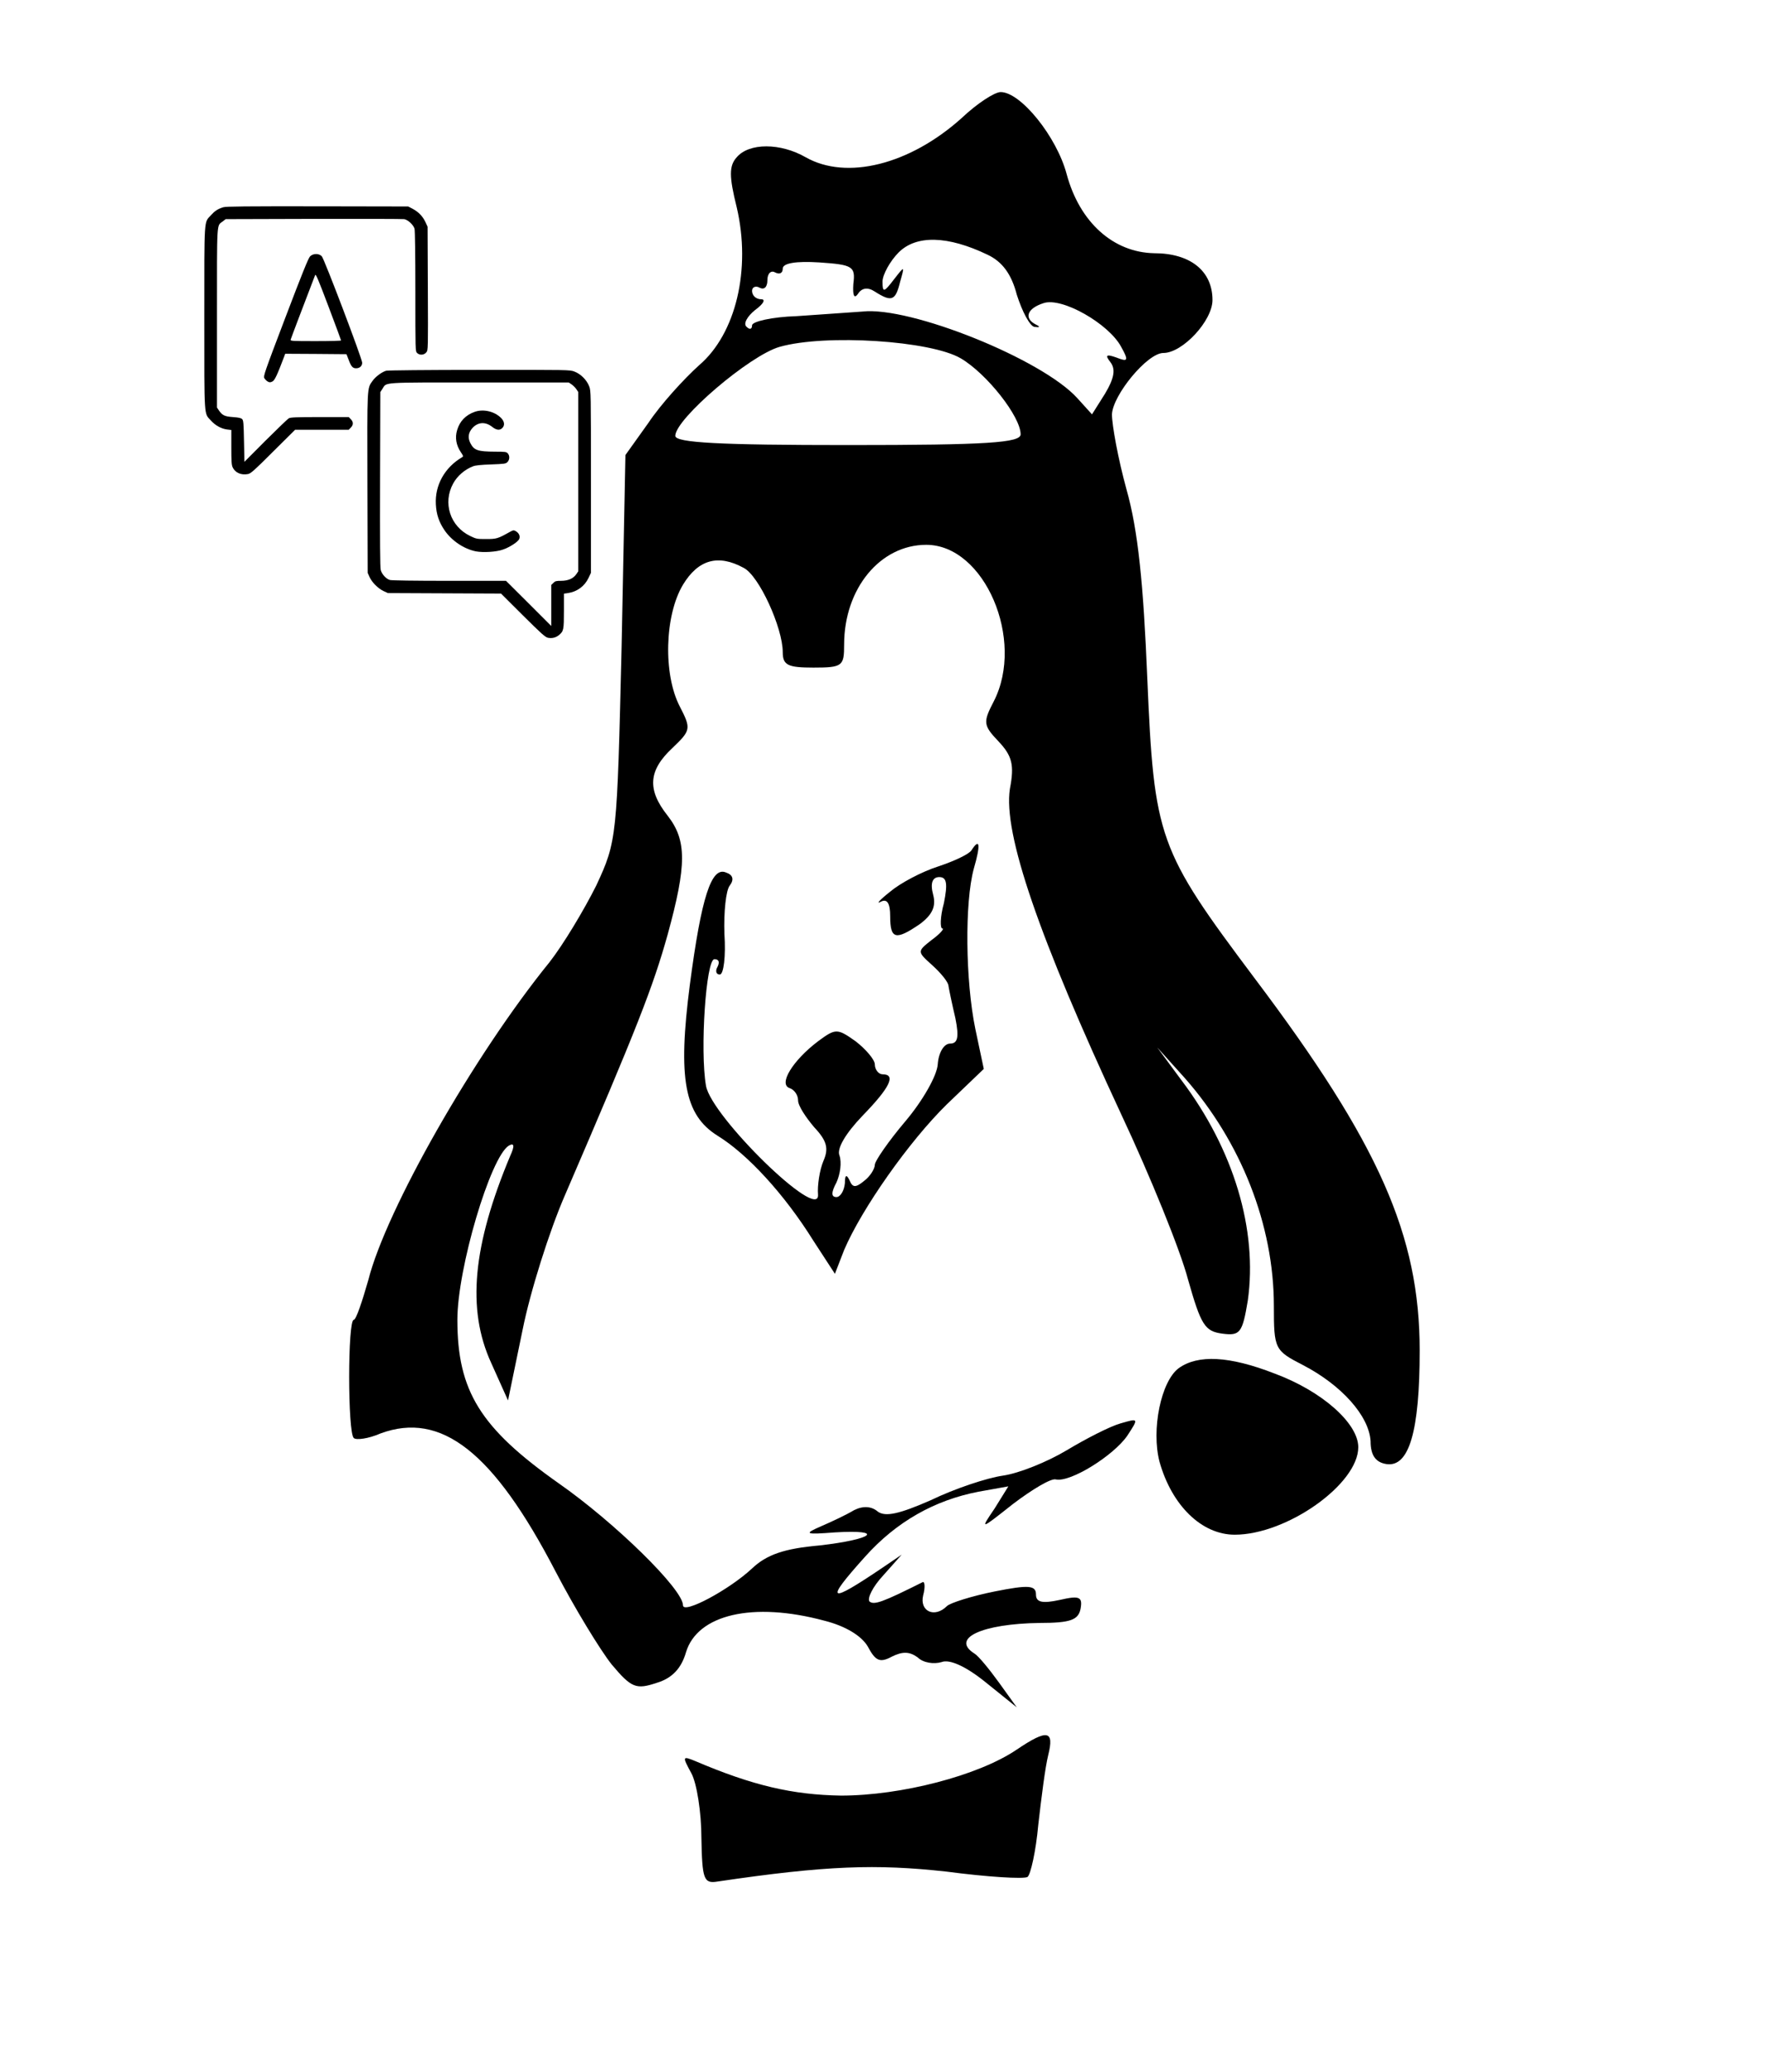 <svg xmlns="http://www.w3.org/2000/svg" version="1.1" xmlns:xlink="http://www.w3.org/1999/xlink" width="230pt" height="270pt"><svg version="1.0" xmlns="http://www.w3.org/2000/svg" width="230pt" height="270pt" viewBox="0 0 230 270" preserveAspectRatio="xMidYMid meet">
  <g transform="translate(0,270) scale(0.1,-0.1)" fill="#000000" stroke="none">
    <path d="M1253 2546 c-68 -61 -150 -81 -203 -51 -33 19 -74 19 -90 0 -10 -11 -10 -25 0 -65 19 -81 -1 -165 -49 -206 -20 -18 -50 -51 -66 -75 l-30 -42 -5 -251 c-6 -248 -6 -252 -33 -310 -16 -32 -43 -77 -61 -100 -99 -122 -213 -323 -236 -414 -8 -28 -16 -52 -19 -52 -8 0 -8 -147 0 -154 3 -3 19 -1 35 6 79 29 147 -24 228 -180 25 -48 58 -102 73 -121 26 -31 32 -33 59 -24 20 6 32 19 38 40 15 49 87 66 180 41 28 -7 49 -20 57 -34 10 -19 16 -21 31 -13 14 7 23 7 34 -1 7 -7 21 -9 31 -6 10 4 31 -5 57 -26 l41 -33 -23 32 c-13 18 -27 35 -32 38 -32 20 10 39 85 40 40 0 50 4 53 18 3 16 -1 18 -27 12 -23 -5 -31 -3 -31 7 0 12 -9 13 -54 4 -30 -6 -58 -15 -62 -19 -16 -16 -36 -7 -31 14 3 11 2 19 -1 17 -52 -26 -63 -30 -69 -25 -3 4 4 19 18 34 l24 27 -25 -17 c-71 -48 -76 -45 -23 14 41 46 91 74 148 85 l39 7 -18 -29 c-19 -28 -19 -28 24 6 25 19 50 34 56 32 19 -4 75 31 93 57 15 23 15 23 -9 16 -14 -4 -45 -20 -70 -35 -25 -15 -62 -30 -83 -33 -21 -3 -63 -17 -94 -32 -41 -18 -59 -22 -69 -15 -8 7 -19 8 -31 2 -10 -6 -29 -15 -43 -21 -23 -10 -21 -11 18 -8 66 4 50 -9 -20 -17 -46 -4 -69 -12 -88 -30 -30 -28 -90 -60 -90 -48 0 21 -89 108 -162 159 -102 72 -132 120 -132 213 0 67 43 212 67 227 7 4 8 0 2 -13 -49 -117 -57 -200 -25 -270 l22 -49 19 92 c10 50 35 129 55 175 94 218 115 272 134 340 25 91 25 123 0 155 -27 34 -25 59 6 88 24 23 25 25 10 54 -22 42 -20 119 4 159 20 33 46 40 79 22 20 -10 51 -78 51 -110 0 -17 7 -20 40 -20 38 0 40 2 40 30 0 73 47 130 107 130 76 0 129 -124 88 -204 -14 -27 -14 -31 6 -52 18 -19 21 -31 15 -62 -9 -58 38 -194 145 -424 38 -81 77 -177 87 -215 17 -60 22 -68 45 -71 23 -3 26 1 33 43 13 92 -18 197 -87 288 l-31 42 36 -40 c73 -83 116 -191 116 -297 0 -56 1 -58 38 -77 50 -26 86 -66 88 -99 0 -19 7 -28 21 -30 29 -4 43 42 43 148 0 150 -53 270 -215 485 -126 168 -131 182 -140 392 -5 122 -12 192 -27 245 -11 40 -19 84 -19 98 1 25 46 80 67 80 25 0 64 42 64 69 0 38 -29 61 -76 61 -53 1 -97 40 -114 103 -13 49 -60 107 -86 107 -8 0 -31 -15 -51 -34z m34 -178 c19 -9 31 -25 38 -52 7 -22 17 -41 23 -42 7 -1 8 0 2 3 -16 8 -12 21 10 28 24 8 85 -27 101 -57 10 -18 9 -20 -6 -14 -14 5 -15 3 -8 -6 7 -9 5 -21 -7 -41 l-17 -27 -19 21 c-46 51 -218 120 -280 113 -16 -1 -55 -4 -86 -6 -32 -1 -58 -7 -58 -12 0 -5 -3 -6 -7 -2 -5 4 1 14 11 22 11 8 14 14 8 14 -7 0 -12 5 -12 11 0 5 5 7 10 4 6 -3 10 1 10 10 0 9 5 13 10 10 6 -3 10 -1 10 5 0 7 17 10 48 8 43 -3 47 -5 44 -28 -1 -15 1 -20 6 -13 5 8 13 9 22 3 22 -14 27 -12 33 13 6 21 6 21 -8 3 -13 -17 -15 -18 -15 -3 0 9 10 27 21 38 23 23 64 22 116 -3z m-35 -135 c34 -20 78 -76 78 -99 0 -11 -43 -14 -225 -14 -167 0 -225 3 -225 12 0 22 97 105 136 116 60 17 197 8 236 -15z"></path>
    <path d="M1266 1592 c-3 -5 -22 -14 -43 -21 -22 -7 -50 -22 -63 -33 -14 -11 -19 -17 -12 -13 8 4 12 -2 12 -19 0 -30 7 -32 39 -10 16 12 21 23 17 38 -4 15 -1 23 8 23 10 0 11 -9 6 -34 -5 -18 -5 -33 -2 -33 3 0 -3 -7 -14 -15 -19 -15 -19 -15 1 -33 11 -10 21 -22 21 -27 1 -6 5 -25 9 -42 5 -25 3 -33 -7 -33 -8 0 -15 -12 -16 -27 -1 -15 -20 -48 -42 -74 -22 -26 -40 -52 -40 -57 0 -5 -6 -15 -14 -21 -11 -9 -15 -9 -19 1 -4 8 -6 7 -6 -4 -1 -10 -6 -18 -11 -18 -7 0 -7 6 0 19 5 11 7 26 4 35 -4 9 8 29 30 52 36 37 44 54 26 54 -5 0 -10 6 -10 13 0 6 -12 20 -25 30 -24 17 -26 17 -49 0 -33 -25 -52 -56 -37 -61 6 -2 11 -9 11 -16 0 -7 10 -22 21 -35 17 -18 19 -28 12 -44 -5 -12 -8 -32 -7 -44 2 -36 -139 102 -146 142 -8 46 0 165 11 165 6 0 7 -4 4 -10 -3 -5 -2 -10 3 -10 5 0 8 24 6 53 -1 28 2 57 7 63 6 8 4 14 -5 17 -19 8 -32 -32 -47 -146 -16 -123 -7 -170 36 -197 39 -24 87 -76 125 -137 l28 -43 12 31 c23 54 85 142 134 190 l48 46 -11 52 c-13 63 -14 165 -2 209 9 31 8 41 -3 24z"></path>
    <path d="M1536 917 c-23 -17 -36 -80 -25 -122 16 -57 55 -95 98 -95 68 0 161 66 161 114 0 31 -47 73 -109 96 -59 23 -100 25 -125 7z"></path>
    <path d="M1325 420 c-50 -34 -151 -60 -229 -60 -63 1 -115 13 -190 45 -17 7 -17 6 -5 -16 7 -13 13 -51 13 -84 1 -54 3 -60 21 -57 142 21 207 23 298 13 53 -7 101 -10 106 -7 4 3 11 34 14 68 4 35 9 75 13 91 8 32 -1 34 -41 7z"></path>
  </g>
  <g transform="matrix(0.011, 0, 0, -0.011, 23.655, 83.173)" fill="#000000" stroke="none" style="">
    <path d="M495 5106 c-67 -21 -100 -43 -148 -96 -82 -91 -77 -9 -77 -1215 0 -1206 -5 -1124 77 -1215 54 -60 125 -99 194 -107 l49 -6 0 -204 c0 -168 3 -211 16 -239 30 -64 100 -94 181 -79 33 6 74 42 298 266 l261 259 317 0 318 0 24 25 c32 31 32 69 0 100 l-24 25 -341 0 c-277 0 -346 -3 -368 -14 -15 -8 -139 -128 -277 -265 l-250 -251 -5 245 c-4 213 -7 247 -22 261 -12 13 -42 19 -108 24 -99 7 -127 20 -168 80 l-22 33 0 1059 c0 1174 -5 1090 67 1145 l36 28 1041 3 c573 1 1056 0 1074 -3 45 -8 109 -68 122 -113 6 -24 10 -297 10 -744 0 -695 0 -708 20 -728 30 -30 83 -27 110 7 21 26 21 28 18 757 l-3 731 -26 56 c-32 68 -82 120 -152 157 l-52 27 -1075 2 c-849 1 -1083 -1 -1115 -11z"></path>
    <path d="M1522 4523 c-20 -21 -96 -209 -291 -722 -250 -657 -263 -696 -250 -720 8 -14 26 -32 40 -40 22 -12 29 -12 55 0 28 14 55 71 141 298 l11 31 363 -2 363 -3 26 -67 c30 -81 49 -101 90 -100 42 1 70 27 70 66 0 47 -450 1233 -479 1262 -35 35 -103 34 -139 -3z m368 -995 c0 -5 -136 -8 -301 -8 -282 0 -301 1 -296 18 3 13 154 411 289 762 8 22 30 -29 159 -370 82 -217 149 -398 149 -402z"></path>
    <path d="M2424 3169 c-51 -15 -126 -70 -161 -120 -66 -92 -64 -53 -61 -1220 l3 -1054 23 -51 c29 -64 102 -136 167 -166 l50 -23 670 -3 670 -3 260 -259 c221 -220 266 -259 297 -265 49 -9 92 2 129 32 56 47 59 63 59 286 l0 205 48 7 c108 16 197 81 244 180 l28 60 0 1077 c0 1068 0 1078 -21 1133 -28 74 -100 146 -174 174 -55 21 -64 21 -1128 20 -610 0 -1086 -5 -1103 -10z m2197 -162 c18 -12 44 -38 56 -56 l23 -34 0 -1062 0 -1062 -23 -34 c-34 -51 -97 -79 -180 -79 -59 0 -71 -3 -92 -25 l-25 -24 0 -243 0 -243 -268 268 -268 267 -669 0 c-424 0 -683 4 -707 10 -44 13 -93 66 -108 117 -8 27 -10 345 -8 1074 l3 1035 26 40 c52 79 -33 74 1150 74 l1056 0 34 -23z"></path>
    <path d="M3473 2682 c-107 -38 -177 -111 -208 -216 -27 -89 -12 -178 42 -259 32 -47 33 -53 18 -62 -207 -121 -325 -332 -312 -560 6 -117 37 -209 102 -305 85 -125 231 -223 373 -251 87 -16 241 -7 319 21 84 29 181 93 194 127 13 34 -4 70 -42 92 -24 13 -30 12 -65 -7 -146 -82 -161 -87 -284 -87 -112 0 -117 1 -190 36 -238 114 -328 392 -202 622 48 89 139 168 236 204 28 11 94 18 213 22 160 6 174 8 194 28 27 27 29 75 4 103 -16 18 -31 20 -149 20 -208 1 -251 16 -295 103 -32 64 -23 123 25 177 65 72 154 77 233 15 50 -40 91 -45 121 -15 33 33 26 80 -17 122 -79 77 -209 106 -310 70z"></path>
  </g>
</svg><style>@media (prefers-color-scheme: light) { :root { filter: none; } }
@media (prefers-color-scheme: dark) { :root { filter: none; } }
</style></svg>